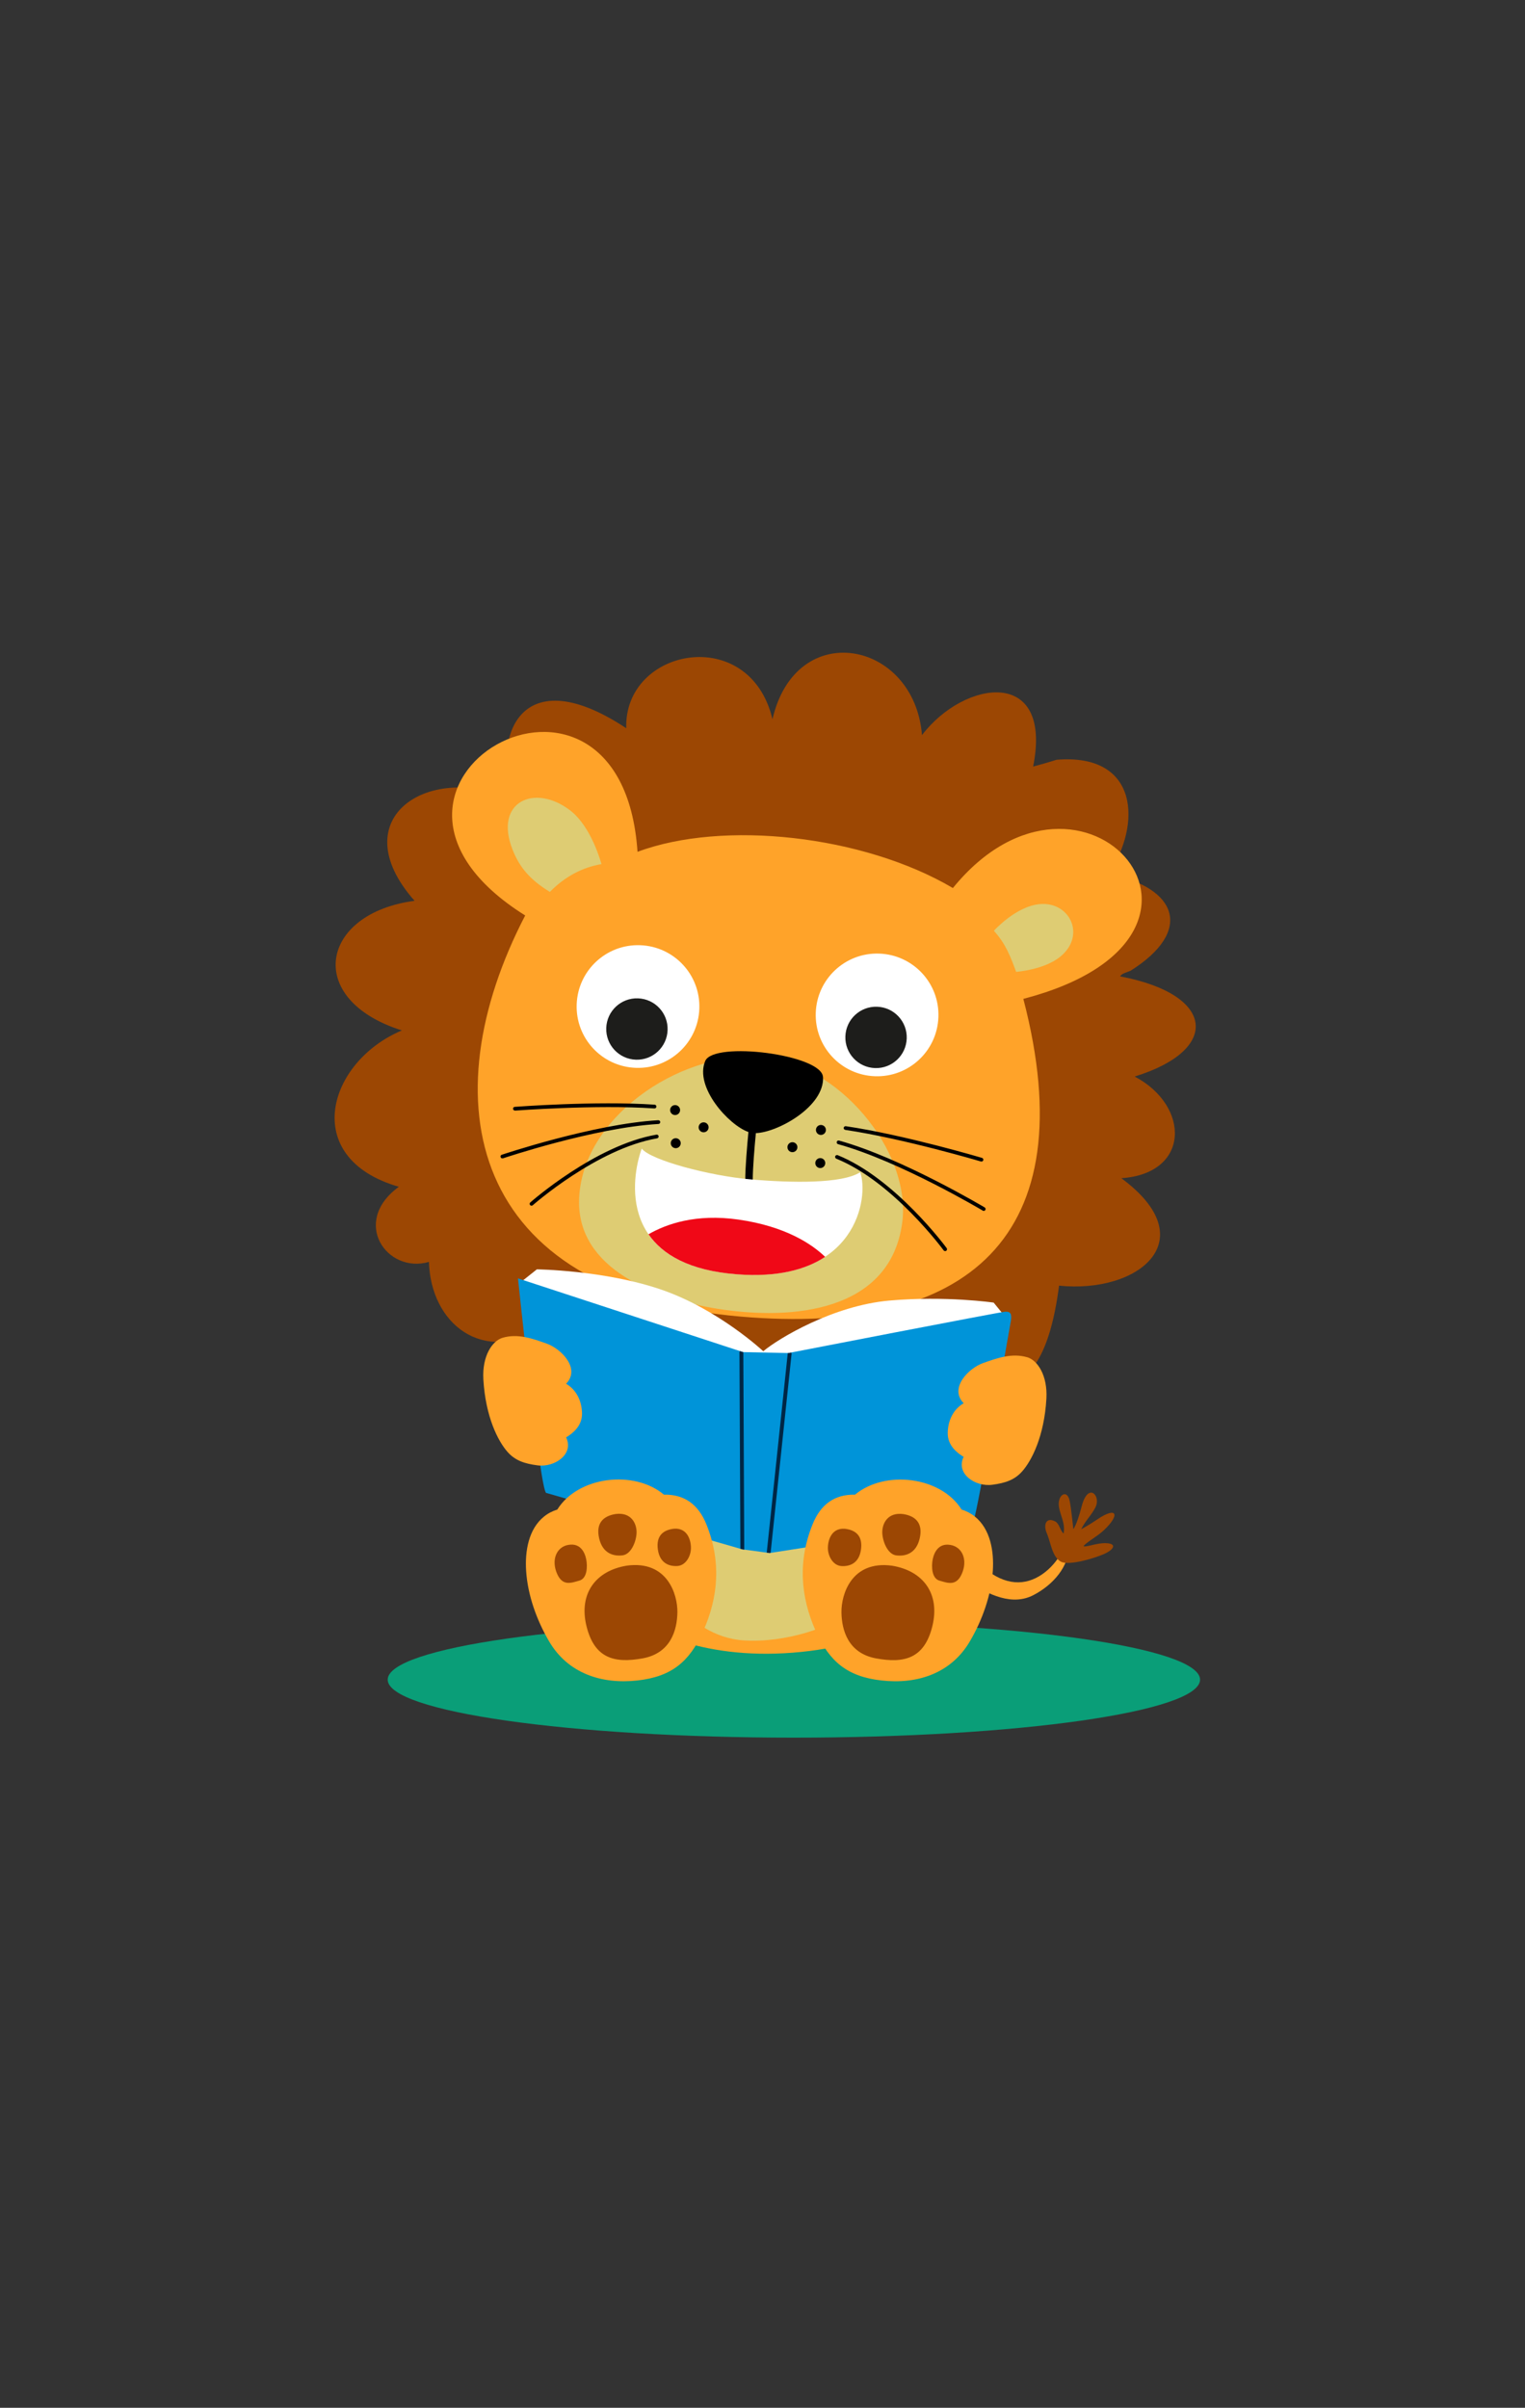 <?xml version="1.0" encoding="UTF-8"?>
<svg xmlns="http://www.w3.org/2000/svg" width="260" height="410.56" xmlns:xlink="http://www.w3.org/1999/xlink" viewBox="0 0 260 410.56">
  <rect x="0" y="0" width="260" height="410.56" fill="#333333" stroke="none"/>
  <defs>
    <style>
      .cls-1 {
        clip-path: url(#clippath);
      }

      .cls-2 {
        fill: none;
      }

      .cls-2, .cls-3, .cls-4, .cls-5, .cls-6, .cls-7, .cls-8, .cls-9, .cls-10, .cls-11, .cls-12 {
        stroke-width: 0px;
      }

      .cls-13 {
        mix-blend-mode: multiply;
      }

      .cls-14 {
        clip-path: url(#clippath-1);
      }

      .cls-15 {
        isolation: isolate;
      }

      .cls-4 {
        fill: #0a9e78;
      }

      .cls-5 {
        fill: #1d1d1b;
      }

      .cls-6 {
        fill: #decc73;
      }

      .cls-7 {
        fill: #9c4703;
      }

      .cls-8 {
        fill: #f00817;
      }

      .cls-9 {
        fill: #ffa329;
      }

      .cls-10 {
        fill: #fff;
      }

      .cls-11 {
        fill: #002645;
      }

      .cls-12 {
        fill: #0094d9;
      }
    </style>
    <clipPath id="clippath">
      <rect class="cls-2" x="57.1" y="268.51" width="156.5" height="28.79"/>
    </clipPath>
    <clipPath id="clippath-1">
      <path class="cls-2" d="m93.11,254.56l33.44,9.62,4.65.63s34.41-5.31,34.82-5.68c.41-.36,6.1-32.59,6.31-33.87.21-1.29-.1-1.62-.96-1.59-.86.03-36.9,7.04-36.9,7.04l-7.79-.16-38.37-12.57s3.78,36.27,4.81,36.58"/>
    </clipPath>
  </defs>
  <g class="cls-15">
    <g id="Laag_1" data-name="Laag 1">
      <g>
        <rect class="cls-2" width="260" height="410.56"/>
        <g>
          <g class="cls-13">
            <g class="cls-1">
              <path class="cls-4" d="m135.35,296.29c38.25,0,69.25-4.43,69.25-9.89s-31-9.89-69.25-9.89-69.25,4.43-69.25,9.89,31,9.89,69.25,9.89"/>
            </g>
          </g>
          <path class="cls-9" d="m142.45,211.09l-24.62,1.2c-4.26,14.38-11.1,30.25-13.49,44.83-1.34,8.16-1.79,13.09,1.4,16.78s13.51,9.15,29.42,7.9c15.91-1.26,20.86-7,21.66-14.22,2.16-19.24-8.47-38.55-14.37-56.49"/>
          <path class="cls-6" d="m127.34,237.73c-16.2-.33-17.69,17.68-17.25,24.69.34,5.39,6.64,16.63,16.71,17.29,6.95.46,15.32-2.22,18.39-5.28,3.38-3.38,7.59-8.81,4.97-17.12-2.62-8.31-12.67-20.34-22.82-19.58"/>
          <path class="cls-9" d="m182.23,263.79l-.72-.28s-.9,2.88-3.79,4.9c-2.9,2.02-6.34,1.99-9.94-1.05-3.61-3.05-5.85-6.65-6.6-9.26l-3.91,2.7s3.14,5.59,7.29,8.48c4.14,2.89,8.15,4.52,11.64,2.7,3.49-1.82,6-4.95,6.05-8.19"/>
          <path class="cls-7" d="m188.58,263.13c-1.61-.07-3.5.77-3.86.5.61-.74,2.32-1.62,3.45-2.68,2.84-2.65,2.3-4.16-1.05-1.9-.91.62-1.84,1.19-2.78,1.7.63-1.4,1.93-2.57,2.51-3.93.79-1.89-1.38-4.12-2.45.09-.36,1.4-.88,3.06-1.4,3.83-.1-.72-.33-3.27-.62-4.78-.41-2.14-2.12-1.08-1.85.9.19,1.47,1.14,2.84.81,4.63-.62-.54-.73-1.7-1.42-2.06-1.62-.84-2.05.62-1.46,1.98.7,1.59.89,4.05,2.43,4.88,1.37.73,5.86-.63,7.4-1.34,1.63-.75,2.18-1.74.31-1.82"/>
          <path class="cls-7" d="m73.12,215.17c-7.14,2.08-13.36-6.8-5.12-12.81-16.99-4.91-12.15-21.34.52-26.66-16.73-5.29-13.92-19.99,2.16-22.1-12.51-14.14,2.54-23.98,17.34-17.06-4.44-9.37-.2-24.91,18.75-12.37-.41-13.74,21.07-17.86,24.93-1.53,4-17.39,24.2-13.45,25.49,2.71,7.2-9.46,22.36-11.68,18.95,5.36,1.37-.37,2.68-.74,3.99-1.16,14.11-1.17,14.51,11.11,8.88,19.43,11.78,2.41,14.51,9.76,3.73,16.55-.6.26-1.55.46-1.76.96,16.24,3.05,17.2,12.54,2.47,17.07,9.5,5.02,9.48,16.54-2.27,17.34,14.23,10.5,2.99,19.71-10.62,18.32-3.08,23.66-13.57,18.42-28.2,12.57-5.19,9.26-17.77,10.21-22.25-.09-3.92,8.87-15.52,8.4-18.23-.93-6.82,5.9-16.8,5.08-19.31-4.41-10.17,6.4-19.14-.59-19.44-11.2"/>
          <path class="cls-9" d="m108.68,145.25c14.57-5.45,38.47-2.86,53.78,6.17,22.17-27.24,53.18,8.16,12.01,18.9,10.61,40.67-9.6,57.48-48.11,54.18-46.73-4.01-53.1-37.05-36.82-68.4-35.7-22.41,16.38-51.7,19.15-10.86"/>
          <path class="cls-6" d="m153.81,208.56c1.69-12.24-11-27.67-24.53-28.37-13.86-.71-30.15,10.58-30.55,24.37-.34,11.85,13.09,16.93,23.64,18.61,12.78,2.03,29.36.49,31.44-14.61"/>
          <path class="cls-3" d="m140.31,183.64c-.2-3.83-18.64-6.18-20.08-2.72-1.86,4.44,4.01,10.93,7.37,12.1-.23,2.43-.54,6.05-.54,8.18h1.28c0-2.08.3-5.59.53-7.99,3.68-.11,11.71-4.5,11.45-9.57"/>
          <path class="cls-6" d="m173.24,165.71c-.91-2.46-1.73-4.74-3.79-7,0,0,3.72-4.17,7.82-4.55,5.07-.47,7.95,5.28,3.54,8.93-2.78,2.3-7.57,2.62-7.57,2.62m-79.49-13.63c2.53-2.58,5.46-4.16,8.79-4.74,0,0-1.63-6.3-5.31-9.14-6.07-4.68-13.07-1.5-9.84,6.68,1.18,3,3,5.16,6.36,7.2"/>
          <path class="cls-3" d="m160.89,213.21s-8.6-11.72-18.31-15.64c-.16-.07-.24-.25-.18-.42.07-.16.25-.24.42-.18,9.87,3.99,18.56,15.82,18.58,15.85.1.14.07.34-.07.45-.14.1-.34.07-.45-.07m6.37-15.15s-13.21-3.92-23.14-5.39c-.17-.03-.29-.19-.27-.36.03-.17.19-.29.36-.27,9.98,1.47,23.18,5.39,23.22,5.4.17.05.27.23.22.4-.05.17-.23.26-.4.22m.31,8.38c.15.09.35.04.44-.11.09-.15.04-.35-.11-.44-.04-.02-14.15-8.44-24.83-11.4-.17-.05-.35.05-.39.22-.05.17.05.35.22.39,10.59,2.93,24.63,11.31,24.67,11.33m-76.72-.91s10.89-9.63,21.2-11.41c.17-.03.29-.19.26-.37-.03-.17-.19-.29-.37-.26-10.49,1.81-21.48,11.54-21.51,11.56-.13.12-.15.32-.03.45.12.13.32.15.45.03m-3.02-16.15c-.18.01-.33-.12-.34-.29-.01-.18.12-.33.3-.34.04,0,13.78-1.05,23.84-.37.18.01.31.16.3.34-.01.18-.16.31-.34.3-10.01-.67-23.71.37-23.75.37m-2.07,8.13c-.17.06-.35-.03-.4-.2-.06-.17.03-.35.2-.4.04-.01,15.62-5.26,26.68-5.89.18,0,.33.13.34.3.01.18-.12.33-.3.34-10.97.63-26.46,5.84-26.51,5.86"/>
          <path class="cls-3" d="m135.1,194.76c-.47,0-.85.38-.85.85s.38.85.85.85.85-.38.85-.85-.38-.85-.85-.85m4.86-2.94c-.47,0-.85.38-.85.85s.38.85.85.85.85-.38.85-.85-.38-.85-.85-.85m-.11,5.65c-.47,0-.85.38-.85.85s.38.85.85.85.85-.38.85-.85-.38-.85-.85-.85m-19.89-6.1c.47,0,.85.38.85.85s-.38.85-.85.85-.85-.38-.85-.85.38-.85.85-.85m-4.86-2.94c.47,0,.85.38.85.85s-.38.85-.85.85-.85-.38-.85-.85.38-.85.85-.85m.11,5.65c.47,0,.85.38.85.85s-.38.85-.85.85-.85-.38-.85-.85.38-.85.85-.85"/>
          <path class="cls-10" d="m146.65,199.88c-3.08,1.98-11.66,1.83-18.68,1.22-7.02-.61-17.02-3.27-18.56-5.25-1.83,5.08-4.14,19.89,16.29,21.43,20.43,1.54,22.48-13.23,20.95-17.41"/>
          <path class="cls-8" d="m110.56,210.45c2.36,3.43,6.9,6.22,15.15,6.84,6.89.52,11.69-.82,14.97-2.98-2.2-2.12-6.67-5.2-14.8-6.36-7.21-1.03-12.26.74-15.32,2.51"/>
          <path class="cls-10" d="m171.43,224.59l-2.02-2.48s-8.14-1.19-17.75-.35c-9.6.84-18.92,6.45-21.53,8.64,0,0-7.64-7.15-17.35-10.49-9.71-3.34-21.25-3.47-21.25-3.47l-2.61,2.08,41.35,23.74,41.16-17.68Z"/>
          <path class="cls-12" d="m134.48,230.7s36.04-7,36.9-7.04c.86-.04,1.17.3.96,1.59-.21,1.29-5.9,33.51-6.31,33.88-.41.37-34.82,5.68-34.82,5.68l-4.65-.63-33.44-9.62c-1.03-.31-4.81-36.58-4.81-36.58l38.37,12.57,7.79.16Z"/>
        </g>
        <g class="cls-14">
          <path class="cls-11" d="m126.73,230.55c0-.15-.15-.27-.33-.26-.18,0-.33.12-.33.27l.16,33.74c0,.15.15.27.33.26.18,0,.33-.12.33-.27l-.16-33.74Zm8.23.28c.01-.15-.12-.28-.3-.29-.18-.01-.34.1-.36.24l-3.57,33.88c-.01.15.12.27.3.29.18.01.34-.1.36-.24l3.57-33.88Z"/>
        </g>
        <g>
          <path class="cls-9" d="m85.71,228.1c-1.79.52-3.53,3.11-3.3,7.1.37,6.42,2.52,10.57,4.13,12.38,1.28,1.44,2.82,1.98,5.09,2.28,2.91.39,6.28-1.89,4.89-4.77,1.12-.68,2.74-1.94,2.71-4.08-.03-2.15-.99-4.06-2.72-5.06,2.52-2.58-.82-5.96-3.28-6.84-2.44-.87-4.93-1.76-7.52-1.01m89.39,3.31c1.79.52,3.53,3.11,3.3,7.1-.37,6.42-2.52,10.57-4.13,12.38-1.28,1.44-2.82,1.98-5.09,2.28-2.91.39-6.28-1.89-4.89-4.76-1.12-.68-2.74-1.93-2.71-4.08.03-2.15.99-4.07,2.72-5.06-2.52-2.57.82-5.96,3.28-6.84,2.44-.87,4.93-1.76,7.52-1.01"/>
          <path class="cls-9" d="m113.19,254.85c-5.07-4.25-14.62-3.15-18.18,2.55-.81.25-1.56.63-2.23,1.17-2.71,2.16-3.29,6.01-3.08,9.26.26,4.16,1.81,8.45,3.91,12.03,3.21,5.48,8.95,7.36,15.07,6.68,5.81-.65,8.85-3.19,11.16-8.31,2.72-6.01,3.09-12.15.59-18.32-1.36-3.37-3.74-5.13-7.23-5.05m50.75,2.55c-3.56-5.7-13.11-6.79-18.18-2.55-3.5-.08-5.87,1.68-7.23,5.05-2.5,6.18-2.12,12.32.59,18.32,2.32,5.12,5.36,7.66,11.16,8.31,6.11.69,11.86-1.2,15.07-6.68,2.1-3.58,3.64-7.87,3.91-12.03.21-3.25-.38-7.1-3.09-9.26-.67-.54-1.42-.92-2.23-1.17"/>
          <path class="cls-7" d="m96.52,263.51c2.34-.65,3.17,1.12,3.42,2.35.25,1.24.18,3.28-1.16,3.65-1.34.37-2.84,1.03-3.8-1.16-.96-2.19-.24-4.28,1.54-4.84m8.41-5.35c-2.08.34-3.38,1.56-2.78,4.15.6,2.59,2.46,3.09,4.01,2.89,1.54-.21,2.39-2.58,2.37-4-.02-1.42-.89-3.4-3.6-3.04m10.01,2.5c2.42-.16,2.94,2.27,2.85,3.54-.09,1.27-.92,2.73-2.3,2.82-1.38.09-3-.46-3.33-2.81-.33-2.35.92-3.36,2.79-3.55m-8.09,6.3c-5.32.87-8.22,4.79-6.87,10.31,1.36,5.52,4.77,6.37,9.57,5.5,4.8-.87,5.89-4.83,5.93-7.87.04-3.04-1.72-8.88-8.63-7.94m55.58-3.44c-2.34-.65-3.16,1.12-3.42,2.35-.25,1.24-.17,3.28,1.16,3.65s2.84,1.03,3.8-1.16c.96-2.19.24-4.28-1.55-4.84m-8.41-5.35c2.08.34,3.38,1.56,2.78,4.15-.6,2.59-2.46,3.09-4.01,2.89-1.54-.21-2.38-2.58-2.37-4,.02-1.42.89-3.4,3.6-3.04m-10.01,2.5c-2.42-.16-2.94,2.27-2.85,3.54.09,1.27.92,2.73,2.3,2.82,1.39.09,3-.46,3.33-2.81.33-2.35-.92-3.36-2.79-3.55m8.09,6.3c5.32.87,8.22,4.79,6.87,10.31-1.36,5.52-4.77,6.37-9.57,5.5-4.8-.87-5.89-4.83-5.93-7.87-.04-3.04,1.72-8.88,8.63-7.94"/>
          <path class="cls-10" d="m149.17,183.51c-5.78-.2-10.3-5.05-10.09-10.82.2-5.78,5.05-10.3,10.82-10.09,5.78.2,10.3,5.05,10.09,10.82-.2,5.78-5.05,10.3-10.82,10.09"/>
          <path class="cls-5" d="m149.18,182.12c-2.89-.1-5.15-2.52-5.05-5.41.1-2.89,2.52-5.15,5.41-5.05,2.89.1,5.15,2.52,5.05,5.41-.1,2.89-2.52,5.15-5.41,5.05"/>
          <path class="cls-10" d="m108.41,182.08c-5.78-.2-10.3-5.05-10.09-10.82.2-5.78,5.05-10.3,10.82-10.09,5.78.2,10.3,5.05,10.09,10.82-.2,5.78-5.05,10.3-10.82,10.09"/>
          <path class="cls-5" d="m108.41,180.69c-2.89-.1-5.15-2.52-5.05-5.41.1-2.89,2.52-5.15,5.41-5.05,2.89.1,5.15,2.52,5.05,5.41-.1,2.89-2.52,5.15-5.41,5.05"/>
        </g>
      </g>
    </g>
  </g>
</svg>